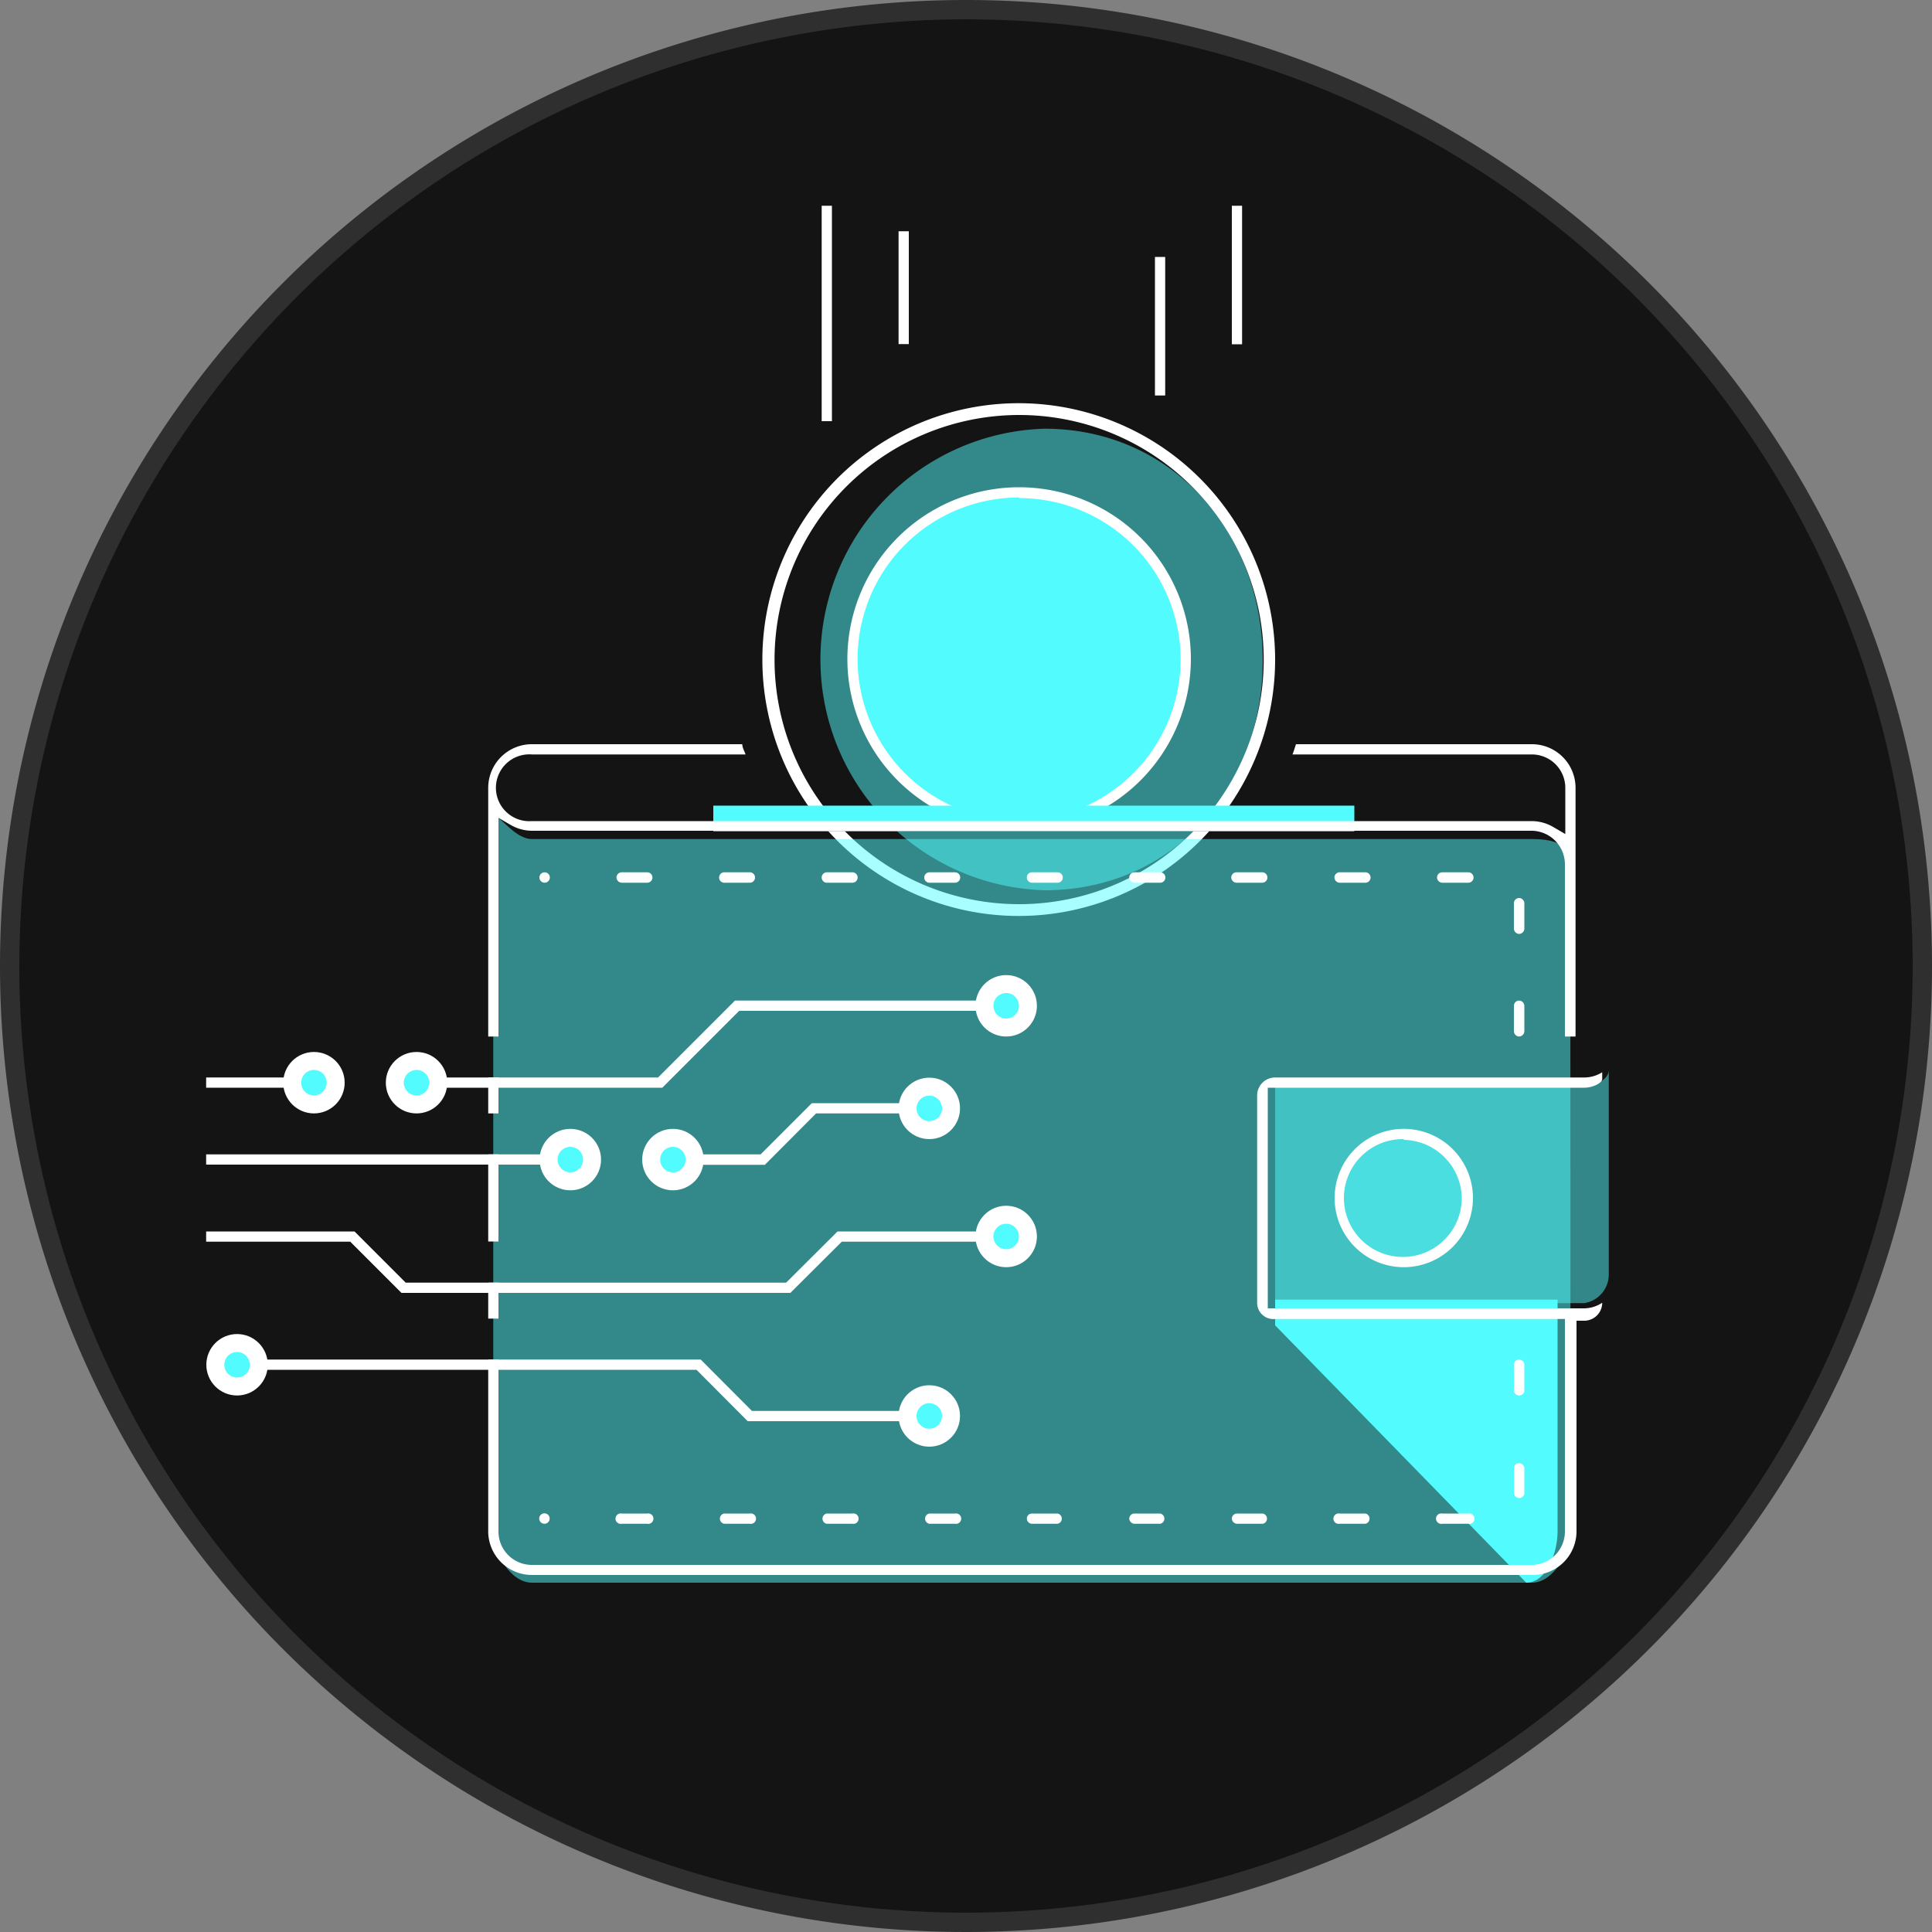 <svg id="图层_1" data-name="图层 1" xmlns="http://www.w3.org/2000/svg" viewBox="0 0 100 100"><rect x="0" y="0" width="100" height="100" fill="#808080" stroke="none"/><defs><style>.cls-1{fill:#141414;}.cls-2{fill:#2f2f2f;}.cls-3,.cls-6{opacity:0.5;}.cls-4,.cls-6{fill:#52fbfd;}.cls-5{fill:#fff;}</style></defs><title>强平价</title><circle class="cls-1" cx="50" cy="50" r="49.5"/><path class="cls-2" d="M50,1A49,49,0,1,1,1,50,49.05,49.05,0,0,1,50,1m0-1a50,50,0,1,0,50,50A50,50,0,0,0,50,0Z"/><g id="wallet"><rect class="cls-1" x="26.2" y="39.45" width="54.42" height="35.84" rx="1.33"/><circle class="cls-1" cx="52.75" cy="34.14" r="11.95"/><g class="cls-3"><path class="cls-4" d="M54.07,46.08a11.95,11.95,0,0,1,0-23.89c6.59,0,11.29,5.36,11.29,12S60.66,46.08,54.07,46.08Z"/></g><path class="cls-5" d="M52.75,21.48A12.66,12.66,0,1,1,40.09,34.14,12.67,12.67,0,0,1,52.75,21.48Zm0-.61A13.27,13.27,0,1,0,66,34.14,13.28,13.28,0,0,0,52.75,20.87Z"/><circle class="cls-4" cx="52.75" cy="34.14" r="8.63"/><path class="cls-5" d="M52.75,43a8.89,8.89,0,1,1,8.89-8.89A8.9,8.9,0,0,1,52.75,43Zm0-17.25a8.36,8.36,0,1,0,8.36,8.36A8.37,8.37,0,0,0,52.75,25.78Z"/><g class="cls-3"><path class="cls-4" d="M81.28,44.76c0-1.1-.89-1.33-2-1.33H27.53c-.75,0-1.44-.91-2-1.33V79.27c0,1.09.89,2.65,2,2.65H79.29c1.1,0,2-1.56,2-2.65Z"/></g><path class="cls-4" d="M80.62,79.27v-12H66v1.33L79,81.92C80.06,81.92,80.62,80.36,80.62,79.27Z"/><path class="cls-5" d="M74.65,78.87a.27.27,0,1,1,0-.53H76a.27.27,0,1,1,0,.53Zm-5.31,0a.27.27,0,1,1,0-.53h1.33a.27.27,0,0,1,0,.53Zm-5.31,0a.28.28,0,0,1-.27-.27.27.27,0,0,1,.27-.26h1.33a.27.27,0,0,1,0,.53Zm-5.31,0a.28.28,0,0,1-.27-.27.27.27,0,0,1,.27-.26h1.33a.27.27,0,0,1,0,.53Zm-5.31,0a.27.27,0,0,1-.26-.27.26.26,0,0,1,.26-.26h1.33a.27.27,0,0,1,0,.53Zm-5.31,0a.27.27,0,0,1,0-.53h1.33a.27.27,0,1,1,0,.53Zm-5.31,0a.27.27,0,0,1,0-.53h1.33a.27.27,0,1,1,0,.53Zm-5.31,0a.27.27,0,0,1,0-.53h1.33a.27.27,0,1,1,0,.53Zm-5.3,0a.27.27,0,1,1,0-.53H33.5a.27.27,0,1,1,0,.53Zm-4,0a.27.27,0,1,1,.27-.27A.27.27,0,0,1,28.19,78.87Z"/><path class="cls-5" d="M37.48,45.69a.27.27,0,0,1-.26-.27.27.27,0,0,1,.26-.27h1.33a.27.27,0,1,1,0,.54Z"/><path class="cls-5" d="M42.79,45.69a.27.27,0,0,1-.26-.27.27.27,0,0,1,.26-.27h1.33a.27.27,0,0,1,0,.54Z"/><circle class="cls-5" cx="28.19" cy="45.42" r="0.27"/><path class="cls-5" d="M32.18,45.69a.28.28,0,0,1-.27-.27.27.27,0,0,1,.27-.27H33.5a.27.27,0,0,1,0,.54Z"/><path class="cls-5" d="M48.1,45.69a.27.27,0,0,1-.26-.27.27.27,0,0,1,.26-.27h1.33a.27.27,0,0,1,0,.54Z"/><path class="cls-5" d="M74.65,45.69a.28.28,0,0,1-.27-.27.27.27,0,0,1,.27-.27H76a.27.27,0,1,1,0,.54Z"/><path class="cls-5" d="M53.41,45.69a.27.27,0,0,1-.26-.27.26.26,0,0,1,.26-.27h1.33a.27.27,0,0,1,0,.54Z"/><path class="cls-5" d="M69.34,45.69a.28.28,0,0,1-.27-.27.27.27,0,0,1,.27-.27h1.33a.27.27,0,0,1,0,.54Z"/><path class="cls-5" d="M64,45.69a.28.28,0,0,1-.27-.27.27.27,0,0,1,.27-.27h1.33a.27.27,0,0,1,0,.54Z"/><path class="cls-5" d="M58.72,45.69a.28.28,0,0,1-.27-.27.27.27,0,0,1,.27-.27h1.33a.27.27,0,0,1,0,.54Z"/><path class="cls-5" d="M78.63,77.54a.28.28,0,0,1-.27-.27V76a.27.27,0,0,1,.27-.27.28.28,0,0,1,.27.27v1.32A.28.28,0,0,1,78.63,77.54Z"/><path class="cls-5" d="M78.63,72.23a.27.27,0,0,1-.27-.26V70.64a.27.27,0,0,1,.27-.27.28.28,0,0,1,.27.27V72A.27.27,0,0,1,78.63,72.23Z"/><path class="cls-5" d="M78.63,48.34a.28.28,0,0,1-.27-.27V46.75a.27.27,0,0,1,.27-.27.28.28,0,0,1,.27.27v1.32A.28.28,0,0,1,78.63,48.34Z"/><path class="cls-5" d="M78.63,53.65a.28.28,0,0,1-.27-.27V52.06a.27.27,0,0,1,.27-.27.28.28,0,0,1,.27.27v1.32A.28.28,0,0,1,78.63,53.65Z"/><path class="cls-6" d="M82,56.22H66V67.45H82A1.5,1.5,0,0,0,83.27,66V55.37C83.27,55.92,82.48,56.22,82,56.22Z"/><rect class="cls-4" x="36.92" y="41.7" width="33.18" height="1.33"/><g class="cls-3"><circle class="cls-4" cx="72.66" cy="62.01" r="3.32"/></g><path class="cls-5" d="M72.66,65.59A3.58,3.58,0,1,1,76.24,62,3.58,3.58,0,0,1,72.66,65.59Zm0-6.63a3.05,3.05,0,1,0,3,3A3.06,3.06,0,0,0,72.66,59Z"/><polygon class="cls-5" points="38.7 73.56 36.05 70.9 13.33 70.9 13.33 70.37 36.27 70.37 38.92 73.03 47.04 73.03 47.04 73.56 38.7 73.56"/><polygon class="cls-5" points="20.78 66.92 18.13 64.27 10.67 64.27 10.67 63.74 18.35 63.74 21 66.39 40.69 66.39 43.35 63.74 51.02 63.74 51.02 64.27 43.57 64.27 40.91 66.92 20.78 66.92"/><polygon class="cls-5" points="34.56 60.29 34.56 59.75 39.37 59.75 42.02 57.1 47.04 57.1 47.04 57.63 42.24 57.63 39.59 60.29 34.56 60.29"/><polygon class="cls-5" points="22.62 56.3 22.62 55.77 34.06 55.77 38.04 51.79 51.02 51.79 51.02 52.32 38.26 52.32 34.28 56.3 22.62 56.3"/><rect class="cls-5" x="10.67" y="59.75" width="19.11" height="0.53"/><rect class="cls-5" x="10.67" y="55.77" width="4.51" height="0.53"/><rect class="cls-5" x="25.27" y="55.77" width="0.53" height="1.86"/><path class="cls-5" d="M81,53.65V44.76A1.74,1.74,0,0,0,79.29,43H27.53a2.23,2.23,0,0,1-1.13-.32l-.6-.35V53.65h-.53V40.77a2.26,2.26,0,0,1,2.26-2.25H38.42c0,.18.11.35.17.53H27.53a1.73,1.73,0,1,0,0,3.45H79.29a2.23,2.23,0,0,1,1.13.32l.6.35v-2.4a1.73,1.73,0,0,0-1.73-1.72H66.9c.07-.18.12-.35.18-.53H79.29a2.26,2.26,0,0,1,2.26,2.25V53.65Z"/><rect class="cls-5" x="25.27" y="59.75" width="0.53" height="4.51"/><rect class="cls-5" x="25.27" y="66.39" width="0.53" height="1.86"/><path class="cls-5" d="M27.53,81.52a2.26,2.26,0,0,1-2.26-2.25v-8.9h.53v8.9A1.73,1.73,0,0,0,27.53,81H79.29A1.73,1.73,0,0,0,81,79.27v-11H66a.84.84,0,0,1-.93-.8V56.7a.93.93,0,0,1,.93-.93H82a1.74,1.74,0,0,0,.93-.27v.35c0,.21-.5.45-.93.45H65.62V67.72H82a1.73,1.73,0,0,0,.93-.29v0a.93.93,0,0,1-.93.93h-.4V79.27a2.26,2.26,0,0,1-2.26,2.25Z"/><circle class="cls-5" cx="21.56" cy="56.04" r="1.59"/><circle class="cls-4" cx="21.56" cy="56.04" r="0.66"/><circle class="cls-5" cx="16.25" cy="56.04" r="1.59"/><circle class="cls-4" cx="16.25" cy="56.04" r="0.66"/><circle class="cls-5" cx="12.27" cy="70.64" r="1.59"/><circle class="cls-4" cx="12.27" cy="70.64" r="0.66"/><circle class="cls-5" cx="29.52" cy="60.02" r="1.59"/><circle class="cls-4" cx="29.52" cy="60.02" r="0.66"/><circle class="cls-5" cx="34.83" cy="60.02" r="1.59"/><circle class="cls-4" cx="34.83" cy="60.02" r="0.66"/><circle class="cls-5" cx="48.1" cy="73.29" r="1.59"/><circle class="cls-4" cx="48.1" cy="73.29" r="0.66"/><circle class="cls-5" cx="52.08" cy="64" r="1.59"/><circle class="cls-4" cx="52.08" cy="64" r="0.66"/><circle class="cls-5" cx="48.1" cy="57.37" r="1.59"/><circle class="cls-4" cx="48.1" cy="57.37" r="0.66"/><circle class="cls-5" cx="52.08" cy="52.06" r="1.59"/><circle class="cls-4" cx="52.08" cy="52.06" r="0.66"/><rect class="cls-5" x="42.53" y="10.65" width="0.53" height="11.15"/><rect class="cls-5" x="46.51" y="11.97" width="0.53" height="5.84"/><rect class="cls-5" x="63.76" y="10.65" width="0.53" height="7.17"/><rect class="cls-5" x="59.78" y="13.3" width="0.53" height="7.17"/></g></svg>